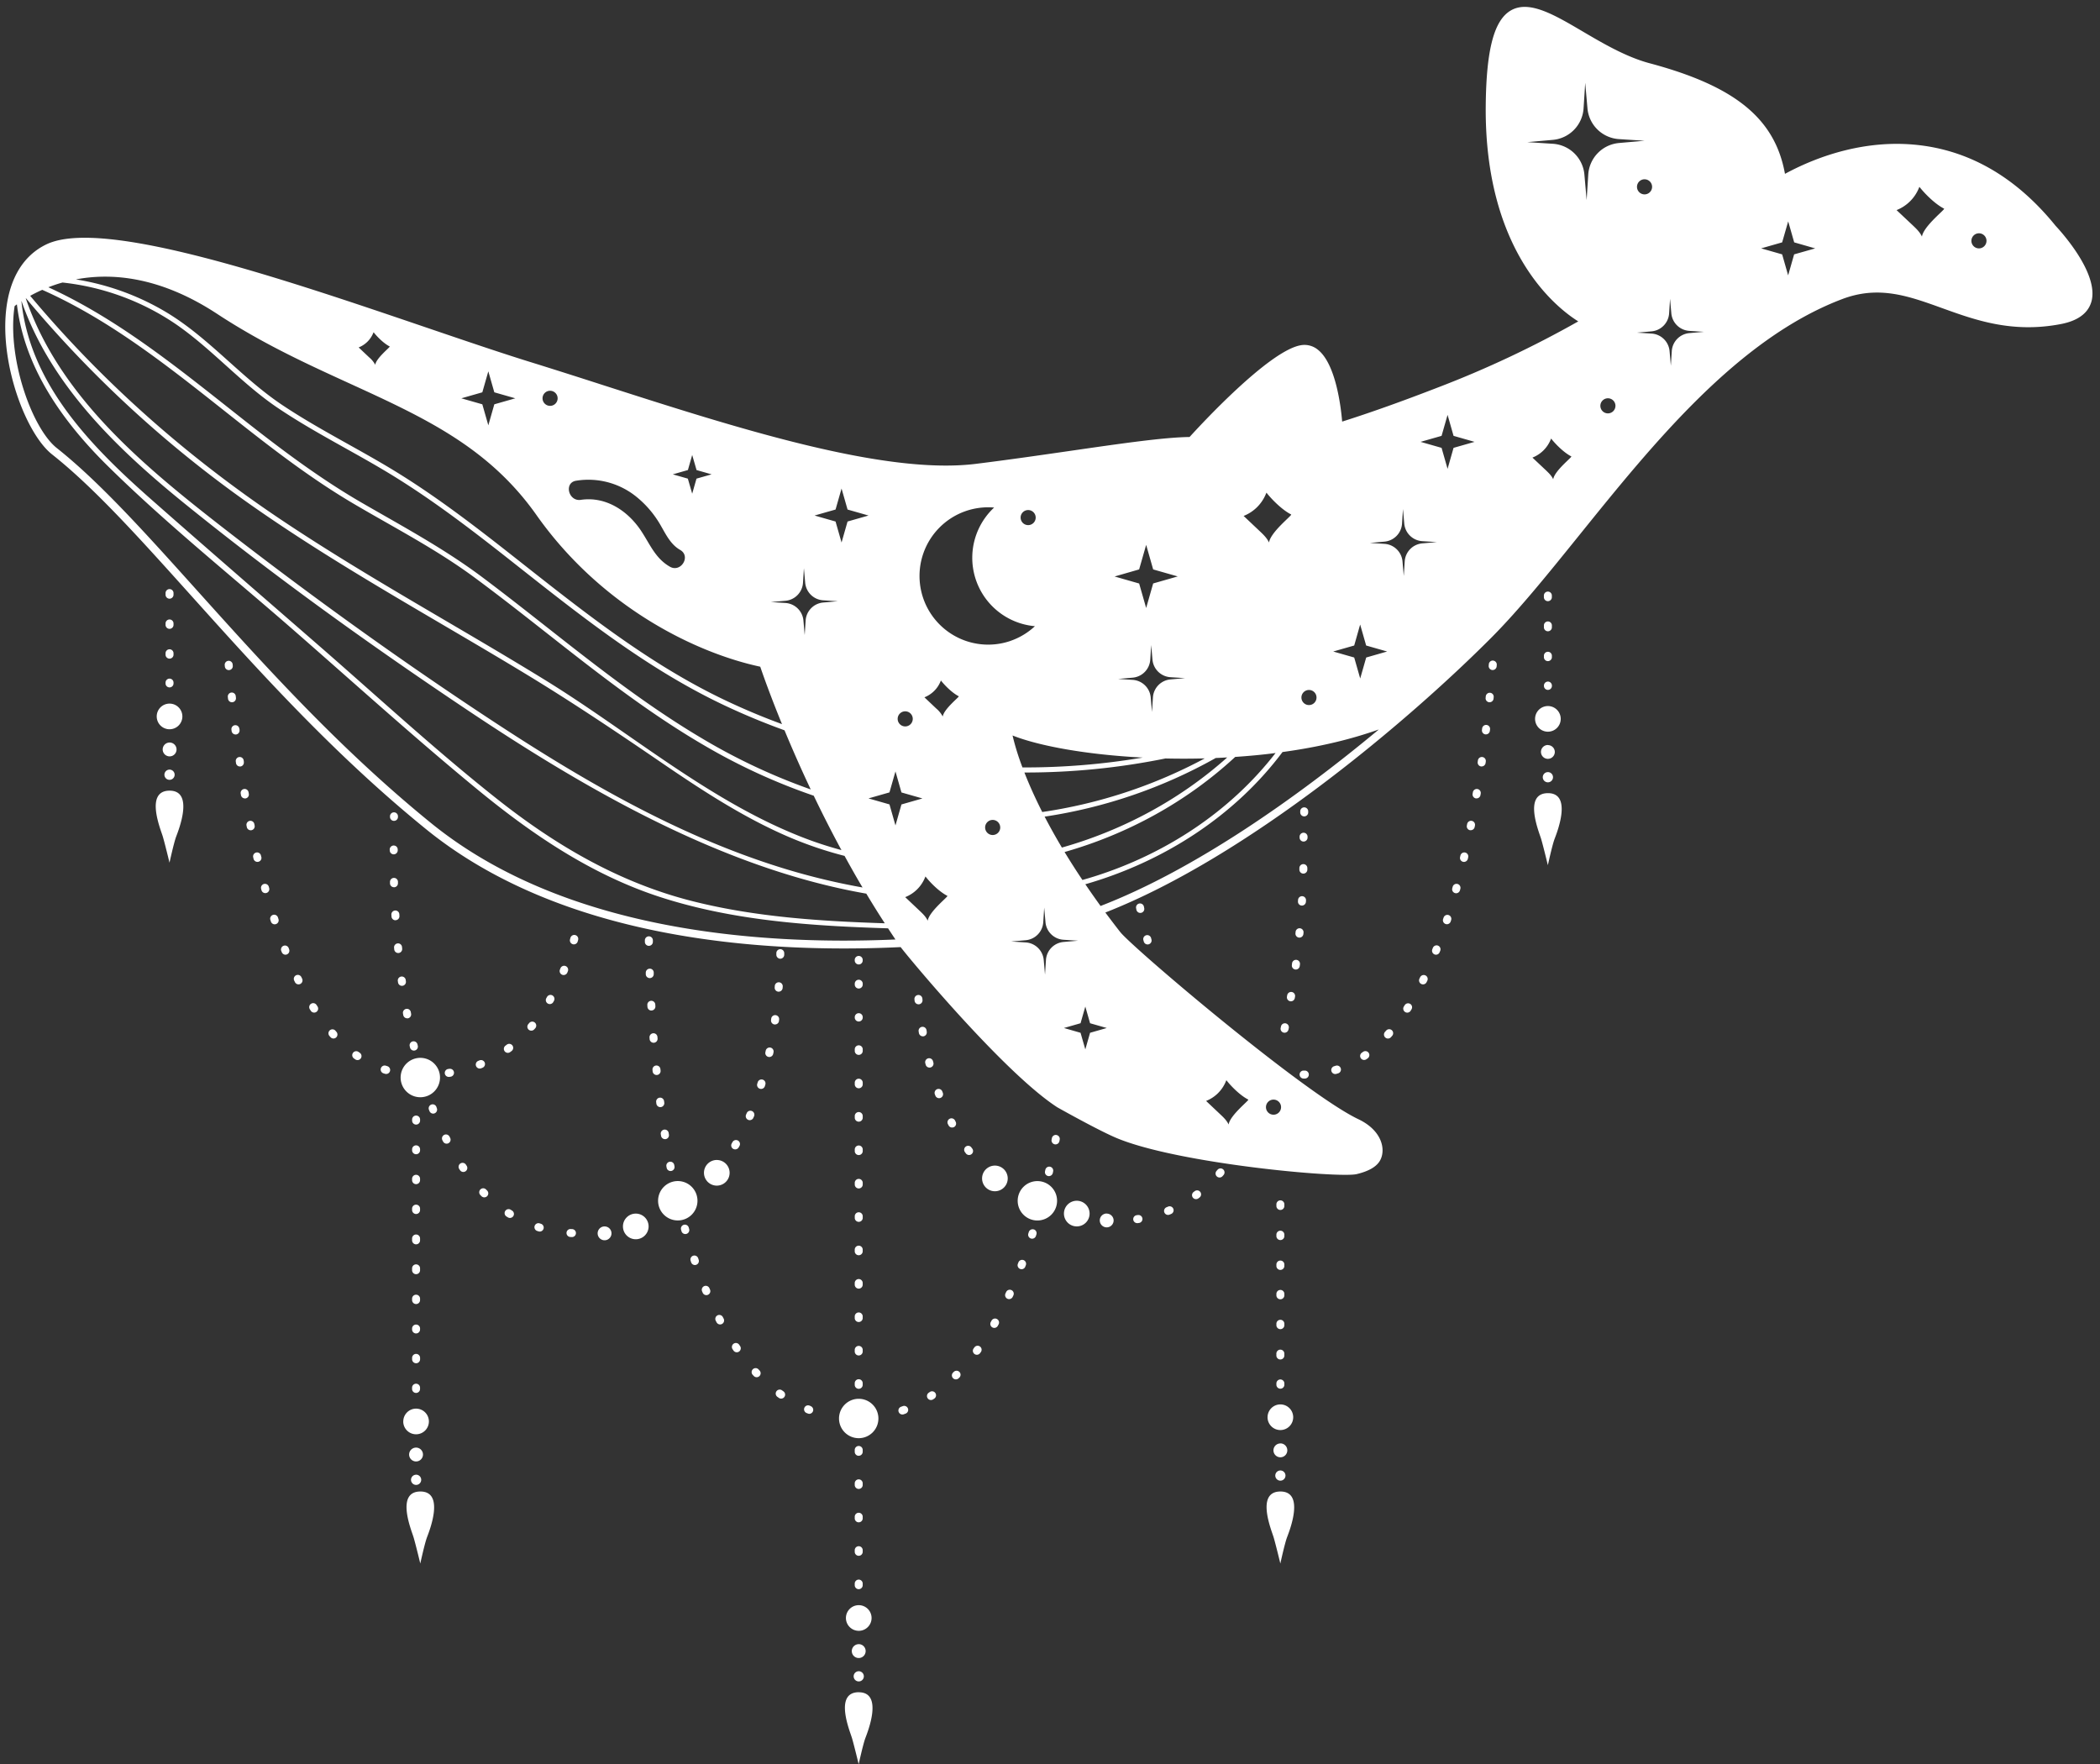 <?xml version="1.0" encoding="UTF-8" standalone="no"?><svg xmlns="http://www.w3.org/2000/svg" xmlns:xlink="http://www.w3.org/1999/xlink" fill="#ffffff" height="1273.8" preserveAspectRatio="xMidYMid meet" version="1" viewBox="-3.8 -5.0 1516.3 1273.8" width="1516.3" zoomAndPan="magnify"><rect x="-3.8" y="-5.0" width="1516.3" height="1273.8" fill="#333333" stroke="none"/><g data-name="Слой 2"><g data-name="Слой 1" id="change1_1"><path d="M493.8,882.39a2.88,2.88,0,0,1-2,3.55,3,3,0,0,1-.78.1,2.86,2.86,0,0,1-2.76-2.09l-.31-1.08a2.88,2.88,0,0,1,5.55-1.54Zm14.65,42.8a2.87,2.87,0,1,0-5.31,2.2l.43,1a2.87,2.87,0,0,0,2.65,1.76,2.77,2.77,0,0,0,1.12-.23,2.87,2.87,0,0,0,1.53-3.76Zm9.74,20.93a2.88,2.88,0,1,0-5.1,2.66l.52,1a2.88,2.88,0,0,0,2.55,1.53,2.82,2.82,0,0,0,1.34-.33,2.88,2.88,0,0,0,1.2-3.89Zm-17.87-42.61a2.87,2.87,0,1,0-5.45,1.83l.36,1.07a2.88,2.88,0,0,0,2.72,2,3,3,0,0,0,.93-.16,2.88,2.88,0,0,0,1.79-3.65Zm-88.7-233.34a2.89,2.89,0,0,0-3.54,2l-.29,1.06a2.88,2.88,0,0,0,2,3.54,3,3,0,0,0,.77.11,2.88,2.88,0,0,0,2.77-2.11l.3-1.09A2.87,2.87,0,0,0,411.62,670.17Zm-2.22,212.3-1.11-.06a2.87,2.87,0,1,0-.32,5.74l1.15.07h.14a2.88,2.88,0,0,0,.14-5.75Zm-3.56-185.24.42-1.05a2.88,2.88,0,0,0-5.36-2.1l-.4,1a2.88,2.88,0,0,0,1.61,3.74,3,3,0,0,0,1.06.2A2.89,2.89,0,0,0,405.84,697.23ZM386.76,878.62l-1.05-.33a2.88,2.88,0,0,0-1.75,5.48l1.12.35a2.72,2.72,0,0,0,.84.13,2.88,2.88,0,0,0,.84-5.63Zm-4-141.28a2.88,2.88,0,0,0-4.43-3.68l-.7.84a2.88,2.88,0,0,0,.34,4,2.87,2.87,0,0,0,4.05-.34Zm12.33-23.6a2.89,2.89,0,0,0-3.92,1.1l-.54.95a2.88,2.88,0,0,0,5,2.85l.56-1A2.89,2.89,0,0,0,395.07,713.74Zm71.64,10.87a2.88,2.88,0,0,0,2.7-3l-.07-1.11a2.88,2.88,0,1,0-5.74.34l.06,1.11a2.88,2.88,0,0,0,2.87,2.71ZM455.26,871.28a9.26,9.26,0,1,0,9.26,9.26A9.26,9.26,0,0,0,455.26,871.28ZM499.81,862a14.22,14.22,0,1,0-14.22,14.22A14.21,14.21,0,0,0,499.81,862ZM470.6,771.19a2.89,2.89,0,0,0,2.57-3.16l-.12-1.1a2.87,2.87,0,0,0-5.72.58l.11,1.11a2.89,2.89,0,0,0,2.86,2.58Zm-5.9-100.11h-.05a2.87,2.87,0,0,0-2.82,2.93l0,1.11a2.87,2.87,0,0,0,2.87,2.82h0A2.88,2.88,0,0,0,467.6,675l0-1.11A2.87,2.87,0,0,0,464.7,671.08Zm-2.22,26.39,0,1a2.87,2.87,0,0,0,2.87,2.76h.12a2.88,2.88,0,0,0,2.76-3l0-1v-.08a2.82,2.82,0,0,0-3-2.72A2.91,2.91,0,0,0,462.48,697.47ZM365.91,869.1l-.93-.59a2.87,2.87,0,1,0-3.1,4.84l1,.62a2.85,2.85,0,0,0,1.53.44,2.87,2.87,0,0,0,1.52-5.31Zm113.11-56a2.88,2.88,0,1,0-5.69.89l.18,1.1a2.87,2.87,0,0,0,2.83,2.43,2.38,2.38,0,0,0,.46,0,2.87,2.87,0,0,0,2.39-3.29Zm-1.67,24,.21,1.11a2.88,2.88,0,0,0,2.82,2.33,2.57,2.57,0,0,0,.55-.06,2.88,2.88,0,0,0,2.28-3.37L483,836a2.88,2.88,0,0,0-5.65,1.08Zm-4-42.72a2.88,2.88,0,0,0,2.49-3.22l-.15-1.1a2.87,2.87,0,1,0-5.7.73l.14,1.1a2.88,2.88,0,0,0,2.85,2.51Zm-40.62,86.15a5,5,0,1,0,5,5A5,5,0,0,0,432.76,880.54Zm35.63-132.62a2.87,2.87,0,0,0,2.64-3.1l-.09-1.1a2.87,2.87,0,0,0-5.73.45l.08,1.12a2.89,2.89,0,0,0,2.87,2.64Zm45.4,84.65a9.26,9.26,0,1,0,9.26,9.26A9.26,9.26,0,0,0,513.79,832.57ZM616.24,1005a14.22,14.22,0,1,0,14.21,14.22A14.22,14.22,0,0,0,616.24,1005Zm-2.88,110.64a2.88,2.88,0,0,0,5.75,0v-1.15a2.88,2.88,0,1,0-5.75,0Zm2.88-424.25a2.87,2.87,0,0,0,2.87-2.87v-.58a2.88,2.88,0,0,0-5.75,0v.58A2.87,2.87,0,0,0,616.24,691.37Zm-2.88,448.36a2.88,2.88,0,0,0,5.75,0v-1.15a2.88,2.88,0,1,0-5.75,0Zm2.88,42.42a5,5,0,1,0,5,5A5,5,0,0,0,616.24,1182.15ZM607,1163.26a9.26,9.26,0,1,0,9.26-9.25A9.26,9.26,0,0,0,607,1163.26Zm6.38-457.21a2.88,2.88,0,0,0,5.75,0v-.58a2.88,2.88,0,1,0-5.75,0Zm0,120.25a2.88,2.88,0,0,0,5.75,0v-1.15a2.88,2.88,0,1,0-5.75,0Zm0-96.44a2.88,2.88,0,0,0,5.75,0v-.58a2.88,2.88,0,0,0-5.75,0Zm0,144.66a2.88,2.88,0,0,0,5.75,0v-1.15a2.88,2.88,0,1,0-5.75,0Zm0-24.11a2.88,2.88,0,0,0,5.75,0v-1.15a2.88,2.88,0,1,0-5.75,0Zm0-96.44a2.88,2.88,0,0,0,5.75,0v-1.15a2.88,2.88,0,1,0-5.75,0Zm0,48.22a2.88,2.88,0,0,0,5.75,0V801a2.88,2.88,0,1,0-5.75,0Zm0-24.11a2.88,2.88,0,0,0,5.75,0v-1.15a2.88,2.88,0,1,0-5.75,0Zm2.88,423.63a3.68,3.68,0,1,0,3.68,3.68A3.68,3.68,0,0,0,616.24,1201.71ZM546.88,774.54a2.88,2.88,0,0,0-3.58,1.93l-.33,1.07a2.88,2.88,0,0,0,1.91,3.59,2.77,2.77,0,0,0,.84.13,2.87,2.87,0,0,0,2.75-2l.33-1.1A2.87,2.87,0,0,0,546.88,774.54Zm5.62-23.13a2.88,2.88,0,0,0-3.41,2.22l-.24,1.1a2.88,2.88,0,0,0,2.21,3.41,2.6,2.6,0,0,0,.61.07,2.88,2.88,0,0,0,2.81-2.28l.24-1.11A2.88,2.88,0,0,0,552.5,751.41ZM544,983.88a2.88,2.88,0,1,0-4.22,3.91l.77.83a2.88,2.88,0,0,0,4.19-3.94Zm-3.74-182,.45-1a2.88,2.88,0,0,0-5.31-2.22l-.44,1a2.88,2.88,0,1,0,5.3,2.23Zm-10.39,164a2.88,2.88,0,0,0-4.77,3.22l.64.94a2.88,2.88,0,1,0,4.74-3.26Zm28.75-233.63.16-1.13a2.88,2.88,0,0,0-5.7-.79l-.15,1.12a2.88,2.88,0,0,0,2.45,3.25,2.69,2.69,0,0,0,.4,0A2.87,2.87,0,0,0,558.66,732.28Zm-33,92.27a2.79,2.79,0,0,0,1.44.39,2.87,2.87,0,0,0,2.49-1.43l.57-1a2.87,2.87,0,1,0-5-2.87l-.56,1A2.87,2.87,0,0,0,525.62,824.55Zm87.74,242.85a2.88,2.88,0,0,0,5.75,0v-1.15a2.88,2.88,0,1,0-5.75,0Zm2.85,149.5c-18,.08-6.34,28.11-4.87,33s4.87,19,4.87,19,3.14-14.42,4.83-18.91S634.2,1216.82,616.21,1216.9Zm-2.85-125.39a2.88,2.88,0,0,0,5.75,0v-1.15a2.88,2.88,0,1,0-5.75,0Zm2.88-45.35a2.88,2.88,0,0,0,2.87-2.87v-1.15a2.88,2.88,0,1,0-5.75,0v1.15A2.88,2.88,0,0,0,616.24,1046.16Zm-34.6-35.84-1-.4a2.88,2.88,0,0,0-2.15,5.34l1.07.42a2.91,2.91,0,0,0,1,.2,2.88,2.88,0,0,0,1-5.56Zm-26-303.47-.08,1.12a2.87,2.87,0,0,0,2.64,3.1h.23a2.88,2.88,0,0,0,2.86-2.65l.09-1.15a2.88,2.88,0,0,0-5.74-.43Zm3.94-19.58a2.88,2.88,0,0,0,2.88-2.83l0-1.14a2.89,2.89,0,0,0-2.83-2.92h0a2.87,2.87,0,0,0-2.87,2.83l0,1.12a2.89,2.89,0,0,0,2.82,2.94ZM561,999a2.88,2.88,0,1,0-3.37,4.66l.93.67a2.82,2.82,0,0,0,1.66.53,2.88,2.88,0,0,0,1.66-5.23Zm-277-315.88a2.89,2.89,0,0,0,2.59-3.14l-.11-1.13a2.88,2.88,0,1,0-5.73.56l.11,1.12a2.88,2.88,0,0,0,2.86,2.6Zm-87.07-25.55a2.88,2.88,0,1,0-5.48,1.76l.35,1.07a2.88,2.88,0,0,0,2.73,2,2.73,2.73,0,0,0,.89-.15,2.87,2.87,0,0,0,1.85-3.62Zm16.93,43.06a2.88,2.88,0,1,0-5.18,2.51l.49,1a2.87,2.87,0,0,0,2.59,1.62,3,3,0,0,0,1.25-.29,2.88,2.88,0,0,0,1.33-3.84ZM190.3,635.3a2.87,2.87,0,1,0-5.55,1.5l.29,1.08a2.88,2.88,0,0,0,5.55-1.52Zm-10.25-44.23-.21-1.09a2.87,2.87,0,1,0-5.64,1.11l.21,1.09a2.88,2.88,0,0,0,2.82,2.32,2.74,2.74,0,0,0,.56-.06A2.86,2.86,0,0,0,180.05,591.07ZM224.87,720.8a2.88,2.88,0,1,0-4.87,3.06l.6.95a2.88,2.88,0,0,0,2.43,1.33,2.84,2.84,0,0,0,1.55-.45,2.88,2.88,0,0,0,.88-4Zm-40-107-.25-1.08a2.87,2.87,0,1,0-5.6,1.29l.25,1.08a2.88,2.88,0,0,0,2.8,2.23,2.94,2.94,0,0,0,.65-.07A2.87,2.87,0,0,0,184.92,613.82Zm90.93,151-1-.31A2.88,2.88,0,0,0,273.1,770l1.11.34a3,3,0,0,0,.82.12,2.88,2.88,0,0,0,.82-5.64ZM238.4,739.21a2.87,2.87,0,1,0-4.33,3.78l.75.86a2.9,2.9,0,0,0,2.15,1,2.84,2.84,0,0,0,1.91-.73,2.88,2.88,0,0,0,.24-4.06Zm42.34-103.55a2.89,2.89,0,0,0,2.8-3l0-1.13a2.88,2.88,0,0,0-5.75.16l0,1.14a2.87,2.87,0,0,0,2.87,2.79Zm-3.12-26.72a2.86,2.86,0,0,0,2.81,2.93h.06a2.89,2.89,0,0,0,2.88-2.82v-.55a2.88,2.88,0,0,0-2.79-3,2.93,2.93,0,0,0-3,2.8Zm3.06-21.23a2.87,2.87,0,0,0,2.87-2.88v-.58a2.88,2.88,0,0,0-5.75,0v.58A2.88,2.88,0,0,0,280.68,587.71ZM255,754.49a2.88,2.88,0,0,0-3.35,4.68l.94.66a2.88,2.88,0,1,0,3.29-4.72C255.58,754.91,255.29,754.7,255,754.49ZM175.86,568.16l-.19-1.09A2.87,2.87,0,1,0,170,568l.19,1.11a2.87,2.87,0,0,0,2.83,2.39,2.77,2.77,0,0,0,.49,0A2.88,2.88,0,0,0,175.86,568.16ZM118.62,550.7a3.69,3.69,0,1,0,3.68,3.68A3.69,3.69,0,0,0,118.62,550.7Zm-2.88-83.18a2.88,2.88,0,1,0,5.75,0v-1a2.88,2.88,0,0,0-5.75,0Zm2.88-40.24a2.88,2.88,0,0,0,2.87-2.88v-1a2.88,2.88,0,1,0-5.75,0v1A2.88,2.88,0,0,0,118.62,427.28Zm-2.88,61.35a2.88,2.88,0,0,0,5.75,0v-.58a2.88,2.88,0,1,0-5.75,0Zm2.85,77.27c-18,.08-6.34,28.11-4.87,33s4.87,19,4.87,19,3.14-14.41,4.83-18.9S136.58,565.81,118.59,565.9ZM115.74,446a2.88,2.88,0,1,0,5.75,0v-1a2.88,2.88,0,0,0-5.75,0Zm-6.38,66.3a9.26,9.26,0,1,0,9.26-9.26A9.25,9.25,0,0,0,109.36,512.26Zm52.31-33.47a2.86,2.86,0,0,0,2.61-3.11l-.1-1.11a2.88,2.88,0,0,0-5.73.5l.1,1.11a2.88,2.88,0,0,0,2.86,2.63ZM164,502.05a2.88,2.88,0,0,0,2.56-3.16l-.12-1.1a2.88,2.88,0,1,0-5.72.59l.12,1.11a2.87,2.87,0,0,0,2.85,2.58Zm-45.33,29.09a5,5,0,1,0,5,5A5,5,0,0,0,118.62,531.14Zm50.53-9.09L169,521a2.88,2.88,0,0,0-5.71.7l.14,1.11a2.88,2.88,0,0,0,2.85,2.52l.36,0A2.89,2.89,0,0,0,169.15,522.05Zm3.1,23.1-.16-1.1a2.87,2.87,0,1,0-5.69.82l.15,1.1a2.88,2.88,0,0,0,2.85,2.47l.42,0A2.88,2.88,0,0,0,172.25,545.15ZM281.93,659.42a2.88,2.88,0,0,0,2.69-3l-.07-1.13a2.88,2.88,0,1,0-5.74.35l.07,1.13a2.87,2.87,0,0,0,2.87,2.7Zm11.84,317.2a2.88,2.88,0,0,0,5.75,0v-1a2.88,2.88,0,1,0-5.75,0Zm5.9,95.32c-18,.08-6.34,28.11-4.87,33s4.87,19,4.87,19,3.14-14.42,4.83-18.91S317.66,1071.86,299.67,1071.94Zm11.58-277.83a2.88,2.88,0,0,0-5.37,2.07l.42,1.06a2.88,2.88,0,0,0,2.68,1.84,2.74,2.74,0,0,0,1-.2,2.88,2.88,0,0,0,1.64-3.72ZM613.36,898.63a2.88,2.88,0,0,0,5.75,0v-1.15a2.88,2.88,0,1,0-5.75,0Zm-326,122.72a9.26,9.26,0,1,0,9.25-9.25A9.25,9.25,0,0,0,287.39,1021.35Zm9.25,18.89a5,5,0,1,0,5,5A5,5,0,0,0,296.64,1040.24Zm-2.87-42.52a2.88,2.88,0,1,0,5.75,0v-.57a2.88,2.88,0,1,0-5.75,0Zm5.93-238.9A14.22,14.22,0,1,0,313.91,773,14.22,14.22,0,0,0,299.7,758.82Zm44,7.52,1.06-.43a2.88,2.88,0,0,0-2.22-5.31l-1,.41a2.88,2.88,0,0,0,1.08,5.54A2.92,2.92,0,0,0,343.69,766.34Zm3.49,87.53a2.87,2.87,0,0,0-4.12,4c.27.28.54.56.82.83a2.86,2.86,0,0,0,4.06,0,2.88,2.88,0,0,0,0-4.07ZM320.82,766.7l-1.07.16a2.88,2.88,0,0,0,.42,5.72,3.11,3.11,0,0,0,.43,0l1.13-.17a2.88,2.88,0,0,0-.91-5.68Zm-.09,48.92a2.88,2.88,0,0,0-5.14,2.59l.52,1a2.88,2.88,0,0,0,2.57,1.57,2.92,2.92,0,0,0,1.3-.31,2.88,2.88,0,0,0,1.25-3.87Zm11.81,20.2a2.88,2.88,0,0,0-4.76,3.24l.66,1a2.88,2.88,0,0,0,4.73-3.28Zm-35.9,224a3.68,3.68,0,1,0,3.69,3.68A3.68,3.68,0,0,0,296.64,1059.8Zm66.24-304.61a2.9,2.9,0,0,0,1.71-.57l.91-.68a2.88,2.88,0,1,0-3.47-4.59l-.86.65a2.88,2.88,0,0,0,1.71,5.19ZM296.64,807a2.88,2.88,0,0,0,2.88-2.88v-.57a2.88,2.88,0,1,0-5.75,0v.57A2.87,2.87,0,0,0,296.64,807ZM292,750.25l.26,1.11a2.88,2.88,0,0,0,2.79,2.22,3.14,3.14,0,0,0,.67-.08,2.88,2.88,0,0,0,2.14-3.46l-.26-1.1a2.88,2.88,0,0,0-5.6,1.31Zm1.76,75.46a2.88,2.88,0,0,0,5.75,0v-1a2.88,2.88,0,0,0-5.75,0Zm-.93-99.92a2.87,2.87,0,1,0-5.66,1l.2,1.13a2.88,2.88,0,0,0,2.83,2.36,3.15,3.15,0,0,0,.52,0,2.88,2.88,0,0,0,2.31-3.35Zm-6-19a2.87,2.87,0,0,0,2.45-3.24l-.15-1.12a2.88,2.88,0,0,0-5.7.77l.16,1.13a2.87,2.87,0,0,0,2.84,2.49A2.69,2.69,0,0,0,286.85,706.75Zm6.92,140.52a2.88,2.88,0,0,0,5.75,0v-1a2.88,2.88,0,1,0-5.75,0Zm0,86.23a2.88,2.88,0,1,0,5.75,0v-1a2.88,2.88,0,0,0-5.75,0Zm0,21.56a2.88,2.88,0,0,0,5.75,0v-1a2.88,2.88,0,0,0-5.75,0Zm0-64.68a2.88,2.88,0,1,0,5.75,0v-1a2.88,2.88,0,1,0-5.75,0Zm0,21.56a2.88,2.88,0,1,0,5.75,0v-1a2.88,2.88,0,1,0-5.75,0Zm0-43.11a2.88,2.88,0,0,0,5.75,0v-1a2.88,2.88,0,1,0-5.75,0ZM204.6,679.42a2.88,2.88,0,0,0-5.36,2.09l.41,1a2.88,2.88,0,0,0,2.68,1.83,3,3,0,0,0,1-.2,2.88,2.88,0,0,0,1.62-3.73Zm854.33-91.71a2.88,2.88,0,0,0-3.38,2.27l-.21,1.09a2.87,2.87,0,0,0,2.26,3.38,3.64,3.64,0,0,0,.56,0,2.88,2.88,0,0,0,2.82-2.32l.22-1.09A2.89,2.89,0,0,0,1058.93,587.71Zm10.65-69.26a2.87,2.87,0,0,0-3.2,2.5l-.14,1.09a2.89,2.89,0,0,0,2.49,3.22l.37,0a2.88,2.88,0,0,0,2.85-2.51l.14-1.12A2.87,2.87,0,0,0,1069.58,518.45Zm-3,23.16a2.89,2.89,0,0,0-3.26,2.44l-.15,1.09a2.88,2.88,0,0,0,2.42,3.27l.42,0a2.88,2.88,0,0,0,2.85-2.46l.16-1.11A2.88,2.88,0,0,0,1066.56,541.61ZM613.36,922.74a2.88,2.88,0,0,0,5.75,0v-1.15a2.88,2.88,0,1,0-5.75,0Zm458.8-427.52a2.88,2.88,0,0,0-3.16,2.57l-.11,1.1a2.87,2.87,0,0,0,2.56,3.16l.3,0a2.87,2.87,0,0,0,2.86-2.58l.11-1.11A2.87,2.87,0,0,0,1072.16,495.22Zm2.16-23.26a2.88,2.88,0,0,0-3.11,2.62l-.1,1.11a2.89,2.89,0,0,0,2.63,3.11h.24a2.89,2.89,0,0,0,2.87-2.64l.09-1.1A2.87,2.87,0,0,0,1074.32,472Zm36.66-24.2a2.88,2.88,0,1,0,5.75,0v-1a2.88,2.88,0,1,0-5.75,0Zm0,21.56a2.88,2.88,0,1,0,5.75,0v-1a2.88,2.88,0,0,0-5.75,0Zm2.85,98.38c-18,.08-6.34,28.11-4.87,33s4.87,19,4.87,19,3.14-14.41,4.83-18.9S1131.82,567.62,1113.83,567.7Zm0-138.62a2.88,2.88,0,0,0,2.88-2.88v-1a2.88,2.88,0,1,0-5.75,0v1A2.88,2.88,0,0,0,1113.85,429.08Zm-99.37,290.81a2.88,2.88,0,0,0-4,.91l-.58.92a2.87,2.87,0,0,0,.88,4,2.79,2.79,0,0,0,1.54.45,2.87,2.87,0,0,0,2.43-1.32l.61-1A2.87,2.87,0,0,0,1014.48,719.89Zm39.69-109.31a2.88,2.88,0,0,0-3.45,2.16l-.25,1.08a2.88,2.88,0,0,0,2.16,3.45,2.79,2.79,0,0,0,.64.07,2.87,2.87,0,0,0,2.8-2.23l.25-1.08A2.88,2.88,0,0,0,1054.17,610.58ZM920.7,1056.75a3.68,3.68,0,1,0,3.68,3.68A3.68,3.68,0,0,0,920.7,1056.75Zm104.74-357.46a2.88,2.88,0,0,0-3.84,1.34l-.48,1a2.87,2.87,0,0,0,1.32,3.85,2.94,2.94,0,0,0,1.26.29,2.87,2.87,0,0,0,2.58-1.62l.49-1A2.88,2.88,0,0,0,1025.44,699.29ZM997,739.21c-.24.27-.47.54-.71.8a2.88,2.88,0,1,0,4.29,3.84l.76-.86a2.88,2.88,0,1,0-4.34-3.78Zm51.63-105.94a2.87,2.87,0,0,0-3.52,2l-.29,1.06a2.87,2.87,0,0,0,2,3.53,2.91,2.91,0,0,0,.76.11,2.86,2.86,0,0,0,2.77-2.12l.3-1.08A2.88,2.88,0,0,0,1048.62,633.27Zm-14.1,44.52a2.88,2.88,0,0,0-3.73,1.63l-.4,1a2.88,2.88,0,0,0,1.63,3.73,3,3,0,0,0,1,.2,2.87,2.87,0,0,0,2.67-1.83l.41-1A2.86,2.86,0,0,0,1034.52,677.79Zm7.62-22.08a2.87,2.87,0,0,0-3.61,1.86l-.34,1a2.86,2.86,0,0,0,1.84,3.62,2.82,2.82,0,0,0,.89.15,2.9,2.9,0,0,0,2.74-2l.34-1.07A2.87,2.87,0,0,0,1042.14,655.71ZM931.82,695.06a2.89,2.89,0,0,0,2.85-2.5l.14-1.09a2.88,2.88,0,1,0-5.7-.76L929,691.8a2.88,2.88,0,0,0,2.48,3.23A2.34,2.34,0,0,0,931.82,695.06Zm1.64-50.28-.07,1.09a2.85,2.85,0,0,0,2.7,3h.17a2.91,2.91,0,0,0,2.88-2.74l.06-1a2.87,2.87,0,0,0-5.74-.33Zm4.44-60.31a2.88,2.88,0,0,0,2.88-2.88V581a2.88,2.88,0,1,0-5.75,0v.57A2.88,2.88,0,0,0,937.9,584.47Zm-3.48,38.36a2.86,2.86,0,0,0,2.79,2.95h.08a2.88,2.88,0,0,0,2.88-2.8l0-1.11a2.88,2.88,0,0,0-2.81-2.94h-.07a2.86,2.86,0,0,0-2.87,2.8Zm.15-23a2.88,2.88,0,0,0,2.87,2.81h.07a2.88,2.88,0,0,0,2.81-3v-.56a2.88,2.88,0,0,0-2.88-2.81h-.07a2.87,2.87,0,0,0-2.8,2.94Zm-112.51,75a2.88,2.88,0,0,0,2.77,2.11,2.92,2.92,0,0,0,.77-.11,2.87,2.87,0,0,0,2-3.54l-.29-1.07a2.88,2.88,0,0,0-5.55,1.53Zm.32-24.07-.21-1.08a2.87,2.87,0,1,0-5.65,1.06l.21,1.1a2.88,2.88,0,0,0,2.82,2.34,2.64,2.64,0,0,0,.55-.06A2.87,2.87,0,0,0,822.38,650.72Zm98.32,386.47a5,5,0,1,0,5,5A5,5,0,0,0,920.7,1037.19Zm16.65-263.47h.1l1.14,0a2.88,2.88,0,0,0-.26-5.75l-1.09,0a2.88,2.88,0,0,0,.11,5.75Zm-5.66-106-.1,1.1a2.88,2.88,0,0,0,2.59,3.14h.27a2.88,2.88,0,0,0,2.86-2.61l.11-1.09a2.88,2.88,0,0,0-5.73-.55Zm48.7,86.73-.87.62a2.87,2.87,0,0,0,1.64,5.23,2.91,2.91,0,0,0,1.64-.51l.94-.67a2.87,2.87,0,0,0-3.35-4.67Zm-55.8-20.57a2.87,2.87,0,0,0-3.44,2.17l-.24,1.08a2.88,2.88,0,0,0,2.17,3.44,3.38,3.38,0,0,0,.63.07,2.89,2.89,0,0,0,2.81-2.24l.24-1.08A2.88,2.88,0,0,0,924.59,733.93Zm189.26-201a5,5,0,1,0,5,5A5,5,0,0,0,1113.85,533Zm392.21-319.36c-2.6,7.95-10,13.17-21.84,15.43-35.1,6.76-61.88-2.92-85.53-11.45-24.66-8.9-46-16.62-72.52-6.52-75.33,28.64-136.24,104.17-190,170.83-22.16,27.47-43.09,53.4-63,73.42-59.88,60.15-175.74,158.27-278.86,198.61,3.4,4.56,6.93,9.21,10.67,14C813.63,679,937.9,784.57,977,803.11c17.35,8.23,20.07,22.32,15.52,30.06-2.64,4.51-8.52,7.64-16.73,9.59-12.82,3.06-128.57-7.46-173.11-25.94-13.17-5.46-43-22.26-43-22.26C720.7,769.4,649.47,683.09,646.53,678.85c-102.37,4.86-245.09-5.93-342.64-85.1-66.72-54.13-121.25-114.82-169.38-168.36C96.75,383.37,64.13,347.07,33.67,323,15.09,308.21-3.8,258.39.66,218.63c2.58-23,12.62-39.31,29.06-47.2C70.4,152,200.27,196.18,304.64,231.7c28.26,9.62,54.95,18.7,76.73,25.4,16.05,5,33,10.4,50.84,16.16,94.71,30.4,202.06,64.92,268.55,56.67,23.77-2.95,47.46-6.38,68.37-9.4,37.41-5.41,67.48-9.75,86-10,7.28-8,56.72-61.76,79.93-66.18a15.22,15.22,0,0,1,12.7,3.16c12.94,10.18,16.64,41.16,17.54,51.9q30-9.48,69.07-24.61a750.93,750.93,0,0,0,101.41-47.74c-16-10-68-50.77-66.8-156.41.45-40.27,6.1-61.3,18.3-68.21,13.16-7.4,31,3.1,51.71,15.28,14.64,8.6,31.24,18.37,48.19,22.92,61.78,16.49,90.63,39.87,97.86,79.88,26.2-14.18,59.12-24.19,93.34-21.07,39.1,3.53,73.41,23.24,102,58.52C1485.74,163.74,1512.51,193.72,1506.06,213.59ZM910.29,794.41a5.45,5.45,0,1,0,5.44-5.44A5.45,5.45,0,0,0,910.29,794.41Zm-43.23-4.48,10.37,9.8c2.28,2.15,4.6,4.37,5.88,7.22,1.11-6.84,15.05-17.53,14.21-18-5.57-2.83-11.95-9.08-15.83-14l-.39.93A25.55,25.55,0,0,1,867.06,789.93Zm68.83-291.29a5.45,5.45,0,1,0,5.44-5.45A5.45,5.45,0,0,0,935.89,498.64ZM894.16,367.53l11.69,11.05c2.56,2.42,5.18,4.92,6.63,8.13,1.24-7.7,16.95-19.75,16-20.23-6.27-3.19-13.47-10.24-17.84-15.75l-.44,1A28.78,28.78,0,0,1,894.16,367.53Zm-6.08,174c-34.88,32.28-77.41,55.63-123.21,68.67q5.83,9.63,12.89,20.18c2.8-.79,5.59-1.61,8.38-2.49,51.42-16.19,98.25-46.76,131.07-89.18C907.52,540,897.78,540.87,888.08,541.53Zm-14.06.78a361.23,361.23,0,0,1-123.55,42.34c3.61,6.94,7.74,14.39,12.47,22.33,44-12.46,85.24-34.58,119.37-65.08Q878.16,542.14,874,542.31Zm-36.33.34a506.62,506.62,0,0,1-101.82,10.14c3.18,8.1,7.36,17.63,12.88,28.52A357.69,357.69,0,0,0,866.1,542.59C856.47,542.86,847,542.86,837.69,542.65Zm14.18-58-10.53-.68a13.93,13.93,0,0,1-13-12.69l-.93-10.52-.67,10.54a13.94,13.94,0,0,1-12.69,13l-10.52.92,10.54.68a13.94,13.94,0,0,1,13,12.69l.92,10.51.68-10.53a13.93,13.93,0,0,1,12.68-13ZM801,411.25l17.72,5.07L823.78,434l5.06-17.72,17.73-5.07-17.73-5.06-5.06-17.73-5.07,17.73Zm-73.7,114.8a185.36,185.36,0,0,0,7.17,23.07A508.92,508.92,0,0,0,821.32,542C781,539.94,746.57,533.7,727.29,526.05Zm5.84-157.33a5.44,5.44,0,1,0,5.44-5.44A5.44,5.44,0,0,0,733.13,368.72ZM644.36,514.06a5.45,5.45,0,1,0,5.45-5.45A5.44,5.44,0,0,0,644.36,514.06Zm-60-146.83,15.15,4.33,4.33,15.15,4.33-15.15,15.15-4.33-15.15-4.32-4.33-15.16-4.33,15.16Zm-31.59,62.48,10.54.67a13.94,13.94,0,0,1,13,12.69l.92,10.52.68-10.54a13.94,13.94,0,0,1,12.69-13l10.51-.92-10.53-.68a13.93,13.93,0,0,1-13-12.68l-.92-10.52L576,415.79a13.93,13.93,0,0,1-12.69,13ZM482,337.5l10.86,3.1L496,351.47l3.1-10.87L510,337.5l-10.86-3.1L496,323.53,492.9,334.4Zm-66.45,18.42c18-2.66,33.85,7.77,43.56,22.37,6.43,9.68,10.25,19.87,20.78,25.89,7.92,4.54,15.39-7.54,7.44-12.09-8.49-4.86-11.64-14.61-16.94-22.33a72.67,72.67,0,0,0-14.8-16.16,55.06,55.06,0,0,0-43.34-11.5C403.25,343.43,406.6,357.24,415.59,355.92ZM387.94,282.6a5.45,5.45,0,1,0,5.45-5.45A5.45,5.45,0,0,0,387.94,282.6Zm-58.63,0,15.15,4.33,4.33,15.15,4.33-15.15,15.15-4.33-15.15-4.33-4.33-15.15-4.33,15.15Zm-74.14-36.74,7.63,7.22a17.51,17.51,0,0,1,4.33,5.31c.82-5,11.08-12.9,10.46-13.22-4.1-2.08-8.8-6.68-11.65-10.29l-.29.69A18.84,18.84,0,0,1,255.17,245.86ZM51,196.74a183.39,183.39,0,0,1,66,24.15c30.69,18.67,53.76,47.15,83.68,67,26.55,17.66,55.33,31.61,82.43,48.36,26.44,16.34,51.29,35.06,75.75,54.21C410.46,430.89,461,472.81,520.63,501q19.74,9.35,40.21,16.85c-8.79-21.49-14.09-36.68-15.7-41.46-46.69-10-114.66-43-161.62-109.56-34.61-49-81.13-70.35-135-95-31-14.17-63-28.84-95.58-50.23C111.58,194.46,76.49,191.9,51,196.74Zm-19.86,5.69c54.34,24.86,100.24,63.83,147.12,100.5,25.41,19.88,51.37,39,79.34,55.18,29.82,17.23,59.66,33.24,87.29,54,52.28,39.22,101.43,82.37,157.84,115.83A435.88,435.88,0,0,0,581.59,565c-7.4-15.65-13.71-30.12-18.93-42.69q-22.32-8.05-43.82-18.21C462,477.18,413.32,437.9,364.23,399.21,336.8,377.59,309,356.29,279.17,338c-27.16-16.62-55.89-30.6-82.32-48.41s-47.46-42.49-73.76-60.58A179.74,179.74,0,0,0,41.34,199C37.67,200,34.24,201.2,31.09,202.43ZM18,208.6C71.09,272,133,326.26,201.86,372.05,263,412.73,327.61,447.72,390.08,486.2c62.16,38.29,120.06,88.8,189,114.7,8.12,3.05,16.36,5.65,24.68,7.91-7.32-13.54-14-26.74-20-39.26a434,434,0,0,1-78.61-36.06c-59.71-34.7-110.94-80.6-166.26-121.45-27.73-20.47-57.95-36-87.54-53.43-26.6-15.69-51.37-34.15-75.65-53.17-47.33-37.07-93.76-76.62-149-101.16C23.44,205.72,20.53,207.19,18,208.6Zm-3.18,1.85c23.86,69.62,83,119.25,139.52,163.33,64.21,50,130.36,97.67,198.39,142.35,64.12,42.1,131.32,81.24,204.81,104.5A480.49,480.49,0,0,0,619,635.8c-3-5-5.81-9.92-8.51-14.74-1.52-2.7-3-5.38-4.47-8.06a276.54,276.54,0,0,1-40.17-13.63c-32.86-14.1-62.87-33.78-92.3-53.89-32.36-22.13-64.83-43.89-98.36-64.22C309.55,441.47,241.93,404.76,179,360.73a842.48,842.48,0,0,1-164-150.32Zm-3.16,2c6.21,60,50.3,104.86,93.66,143.08,41.47,36.55,83.3,72.69,125,109,41.22,36,81.66,73.22,124.56,107.18,42.52,33.67,88.48,60.64,141.43,74,45.33,11.44,92.14,14.43,138.75,15.95-4.7-7.23-9.13-14.37-13.35-21.41-103.55-18.07-201.95-75-287.86-132.44C264,461.1,195.4,411.9,130.05,359.05,80.83,319.24,32.89,273.17,11.74,212.41Zm631.1,460.9c-1.83-2.69-3.57-5.37-5.34-8.05-55.31-1.74-111.22-5.38-164.13-22.45-49.58-16-92.58-45.12-132.51-77.94-45.67-37.53-89.54-77.37-134.08-116.22s-91-76.07-133-117.52c-32.39-32-59.81-70.56-65.3-116.41-.67.49-1.23.93-1.64,1.25-.17,1.09-.32,2.21-.45,3.26-4.15,37,13.54,85.47,30.89,99.23C68,342.93,100.8,379.4,138.75,421.61c48,53.37,102.36,113.85,168.73,167.72C402.56,666.49,541.6,677.75,642.77,673.35Zm4.33-97.5,15.15-4.33-15.15-4.33L642.77,552l-4.33,15.15-15.15,4.33,15.15,4.33L642.77,591Zm33.16,66c-5.56-2.83-12-9.08-15.82-14l-.4.93a25.53,25.53,0,0,1-14.23,14l10.37,9.8c2.27,2.15,4.6,4.37,5.88,7.22C667.17,653,681.1,642.28,680.26,641.85Zm8.21-144.12c-4.53-2.31-9.73-7.39-12.88-11.37l-.32.76a20.75,20.75,0,0,1-11.58,11.37l8.44,8a19.52,19.52,0,0,1,4.78,5.87C677.81,506.77,689.15,498.07,688.47,497.73Zm29.95,94.75a5.45,5.45,0,1,0-5.45,5.44A5.45,5.45,0,0,0,718.42,592.48Zm7.4-134.73a49.44,49.44,0,0,0,17.65-10.61A49.58,49.58,0,0,1,714,361.48a49.58,49.58,0,1,0,11.87,96.27Zm38.3,217.4,10.52-.92-10.54-.68a13.92,13.92,0,0,1-13-12.69l-.93-10.51-.68,10.53a13.93,13.93,0,0,1-12.68,13l-10.52.92,10.54.68a13.93,13.93,0,0,1,13,12.69l.93,10.52.68-10.54A13.93,13.93,0,0,1,764.12,675.15Zm19.18,58.68-3.44-12.05-3.44,12.05-12,3.44,12,3.45,3.44,12,3.44-12,12.05-3.45ZM991.78,521.72A311.62,311.62,0,0,1,960.12,531c-12.34,2.94-25,5.25-37.88,7-34.87,46.54-86.31,79.39-142.38,95.47,3.46,5.09,7.12,10.31,11,15.69C858.66,623,932.34,571.19,991.78,521.72Zm6-56.3-15.15-4.33-4.33-15.15L974,461.09l-15.15,4.33L974,469.75l4.33,15.15,4.33-15.15Zm35.89-79-10.53-.68a13.93,13.93,0,0,1-13-12.68l-.93-10.52-.67,10.54a13.94,13.94,0,0,1-12.69,13l-10.52.93,10.54.68a13.94,13.94,0,0,1,13,12.68l.92,10.52.68-10.54a13.93,13.93,0,0,1,12.68-13Zm27.23-72.38-15.16-4.33-4.32-15.15-4.33,15.15-15.16,4.33,15.16,4.33,4.33,15.15,4.32-15.15Zm69.87,10.51c-5.13-2.61-11-8.38-14.59-12.89l-.36.86a23.54,23.54,0,0,1-13.13,12.89l9.57,9c2.09,2,4.24,4,5.42,6.65C1118.68,334.81,1131.53,325,1130.75,324.56Zm52.87-200.1a5.45,5.45,0,1,0,5.45,5.45A5.44,5.44,0,0,0,1183.62,124.46Zm-21,163.58a5.45,5.45,0,1,0-5.45,5.45A5.45,5.45,0,0,0,1162.63,288Zm2.56-189.78,18.43-1.62-18.46-1.19a24.4,24.4,0,0,1-22.75-22.22l-1.62-18.43-1.19,18.46A24.4,24.4,0,0,1,1117.38,96L1099,97.63l18.46,1.19a24.4,24.4,0,0,1,22.75,22.23l1.62,18.42L1143,121A24.4,24.4,0,0,1,1165.19,98.26Zm61.32,136.34-10.54-.68a13.94,13.94,0,0,1-13-12.68l-.92-10.52-.68,10.54a13.93,13.93,0,0,1-12.69,13l-10.51.93,10.53.68a13.93,13.93,0,0,1,13,12.68l.93,10.52.67-10.54a13.93,13.93,0,0,1,12.69-13Zm80.34-60.24L1291.69,170l-4.33-15.15L1283,170l-15.16,4.33,15.16,4.33,4.32,15.15,4.33-15.15Zm93.08-28.7c-6.28-3.19-13.47-10.24-17.84-15.75l-.44,1.05a28.83,28.83,0,0,1-16.05,15.75l11.69,11c2.56,2.42,5.18,4.92,6.63,8.13C1385.17,158.19,1400.87,146.14,1399.93,145.66Zm30.61,23.25a5.45,5.45,0,1,0-5.45,5.45A5.45,5.45,0,0,0,1430.54,168.91ZM1104.6,514.06a9.26,9.26,0,1,0,9.25-9.26A9.26,9.26,0,0,0,1104.6,514.06Zm9.25,38.44a3.69,3.69,0,1,0,3.69,3.68A3.68,3.68,0,0,0,1113.85,552.5ZM928.28,718a2.87,2.87,0,0,0,2.83-2.38l.19-1.09a2.88,2.88,0,0,0-5.67-1l-.19,1.09a2.88,2.88,0,0,0,2.35,3.32A2.7,2.7,0,0,0,928.28,718ZM1111,490.43a2.88,2.88,0,0,0,5.75,0v-.58a2.88,2.88,0,0,0-5.75,0ZM960.56,764.54l-1,.31a2.88,2.88,0,1,0,1.64,5.52l1.11-.34a2.88,2.88,0,1,0-1.73-5.49ZM1063,564.71a2.87,2.87,0,0,0-3.31,2.36l-.19,1.09a2.89,2.89,0,0,0,2.35,3.32,2.77,2.77,0,0,0,.49,0,2.87,2.87,0,0,0,2.83-2.39l.19-1.11A2.87,2.87,0,0,0,1063,564.71ZM647.78,1010.39l-1,.37a2.88,2.88,0,0,0,1,5.58,3.12,3.12,0,0,0,1-.17l1.07-.4a2.88,2.88,0,1,0-2-5.38Zm-34.42-15.32a2.88,2.88,0,0,0,5.75,0v-1.15a2.88,2.88,0,1,0-5.75,0Zm54-229.22a3,3,0,0,0,.73-.09,2.88,2.88,0,0,0,2.06-3.51l-.28-1a2.87,2.87,0,1,0-5.57,1.42l.28,1.08A2.87,2.87,0,0,0,667.34,765.85ZM613.36,971a2.88,2.88,0,0,0,5.75,0v-1.15a2.88,2.88,0,1,0-5.75,0Zm52-231.14-.18-1.08a2.87,2.87,0,0,0-5.67,1l.18,1.1a2.88,2.88,0,0,0,2.83,2.39,2.7,2.7,0,0,0,.49,0A2.87,2.87,0,0,0,665.32,739.82Zm69.87,165a2.88,2.88,0,0,0-3.7,1.68l-.39,1a2.87,2.87,0,0,0,1.67,3.71,2.79,2.79,0,0,0,1,.19,2.88,2.88,0,0,0,2.69-1.86l.4-1.05A2.88,2.88,0,0,0,735.19,904.82Zm-8.75,21.66a2.87,2.87,0,0,0-3.81,1.42l-.46,1a2.87,2.87,0,1,0,5.22,2.41l.47-1A2.87,2.87,0,0,0,726.44,926.48ZM613.36,946.85a2.88,2.88,0,0,0,5.75,0V945.7a2.88,2.88,0,1,0-5.75,0ZM714.58,836.62a9.26,9.26,0,1,0,9.25,9.26A9.26,9.26,0,0,0,714.58,836.62Zm-38-53.56a2.88,2.88,0,0,0-5.4,2l.39,1a2.87,2.87,0,1,0,5.39-2Zm23.19,184.82-.65.88a2.88,2.88,0,0,0,4.63,3.41l.67-.91a2.87,2.87,0,1,0-4.65-3.38Zm211.66,50.42a9.26,9.26,0,1,0,9.26-9.25A9.26,9.26,0,0,0,911.44,1018.3ZM716.1,947.42a2.88,2.88,0,0,0-3.93,1.08l-.54,1a2.88,2.88,0,0,0,1.07,3.93,2.83,2.83,0,0,0,1.42.38,2.87,2.87,0,0,0,2.5-1.45l.56-1A2.88,2.88,0,0,0,716.1,947.42Zm-31.05,37.94-.77.78a2.88,2.88,0,0,0,4.07,4.07l.8-.81a2.88,2.88,0,0,0-4.1-4Zm13.1-161.09-.64-.87a2.88,2.88,0,0,0-4.67,3.36l.67.91a2.88,2.88,0,1,0,4.64-3.4ZM667.7,1000l-.9.61a2.88,2.88,0,0,0,1.59,5.27,2.9,2.9,0,0,0,1.59-.48l.95-.64a2.88,2.88,0,0,0-3.23-4.76Zm74.94-117.28a2.87,2.87,0,0,0-3.6,1.88l-.33,1.05a2.88,2.88,0,0,0,1.86,3.62,3,3,0,0,0,.88.13,2.88,2.88,0,0,0,2.74-2l.34-1.08A2.88,2.88,0,0,0,742.64,882.67ZM685,808.83a2.87,2.87,0,0,0,1.22-3.88l-.5-1a2.88,2.88,0,0,0-5.12,2.63l.52,1a2.86,2.86,0,0,0,3.88,1.22ZM662.29,717l-.1-1.09a2.88,2.88,0,0,0-5.73.53l.11,1.12a2.87,2.87,0,0,0,2.86,2.59h.28A2.87,2.87,0,0,0,662.29,717ZM920.7,868.65a2.88,2.88,0,0,0,2.87-2.88v-1a2.88,2.88,0,1,0-5.75,0v1A2.88,2.88,0,0,0,920.7,868.65Zm-2.88,18.68a2.88,2.88,0,1,0,5.75,0v-1a2.88,2.88,0,0,0-5.75,0Zm0,21.56a2.88,2.88,0,1,0,5.75,0v-1a2.88,2.88,0,0,0-5.75,0Zm2.85,163.05c-18,.08-6.34,28.11-4.87,33s4.87,19,4.87,19,3.14-14.42,4.83-18.91S938.66,1071.86,920.67,1071.94ZM917.82,952a2.88,2.88,0,0,0,5.75,0v-1a2.88,2.88,0,1,0-5.75,0Zm0-21.56a2.88,2.88,0,0,0,5.75,0v-1a2.88,2.88,0,1,0-5.75,0Zm0,64.22a2.88,2.88,0,1,0,5.75,0v-.57a2.88,2.88,0,1,0-5.75,0ZM745.24,847.81A14.22,14.22,0,1,0,759.46,862,14.22,14.22,0,0,0,745.24,847.81Zm130-8.08-.71.81a2.88,2.88,0,0,0,4.29,3.83l.75-.85a2.88,2.88,0,1,0-4.33-3.79Zm42.56,133.83a2.88,2.88,0,1,0,5.75,0v-1a2.88,2.88,0,1,0-5.75,0ZM773.68,862a9.26,9.26,0,1,0,9.26,9.26A9.27,9.27,0,0,0,773.68,862Zm-14.61-47.48a2.87,2.87,0,0,0-3.36,2.29l-.21,1.09a2.88,2.88,0,0,0,2.29,3.36,2.47,2.47,0,0,0,.54.05,2.88,2.88,0,0,0,2.82-2.33l.21-1.1A2.87,2.87,0,0,0,759.07,814.54Zm-5.51,29.69a2.89,2.89,0,0,0,2.81-2.25l.24-1.09a2.87,2.87,0,1,0-5.61-1.25l-.24,1.08a2.87,2.87,0,0,0,2.17,3.44A3.38,3.38,0,0,0,753.56,844.23Zm41.73,27a5,5,0,1,0,5,5A5,5,0,0,0,795.29,871.28Zm63.55-16.13-.85.63a2.88,2.88,0,0,0,3.39,4.65l.92-.69a2.87,2.87,0,0,0-3.46-4.59Zm-19.35,11.2-1,.41a2.88,2.88,0,0,0,1.09,5.54,3,3,0,0,0,1.09-.21l1.05-.44a2.88,2.88,0,1,0-2.24-5.3Zm-21.51,6-1.07.15a2.88,2.88,0,0,0,.39,5.73,2.69,2.69,0,0,0,.4,0l1.11-.16a2.88,2.88,0,0,0-.83-5.69Z" fill="inherit"/></g></g></svg>